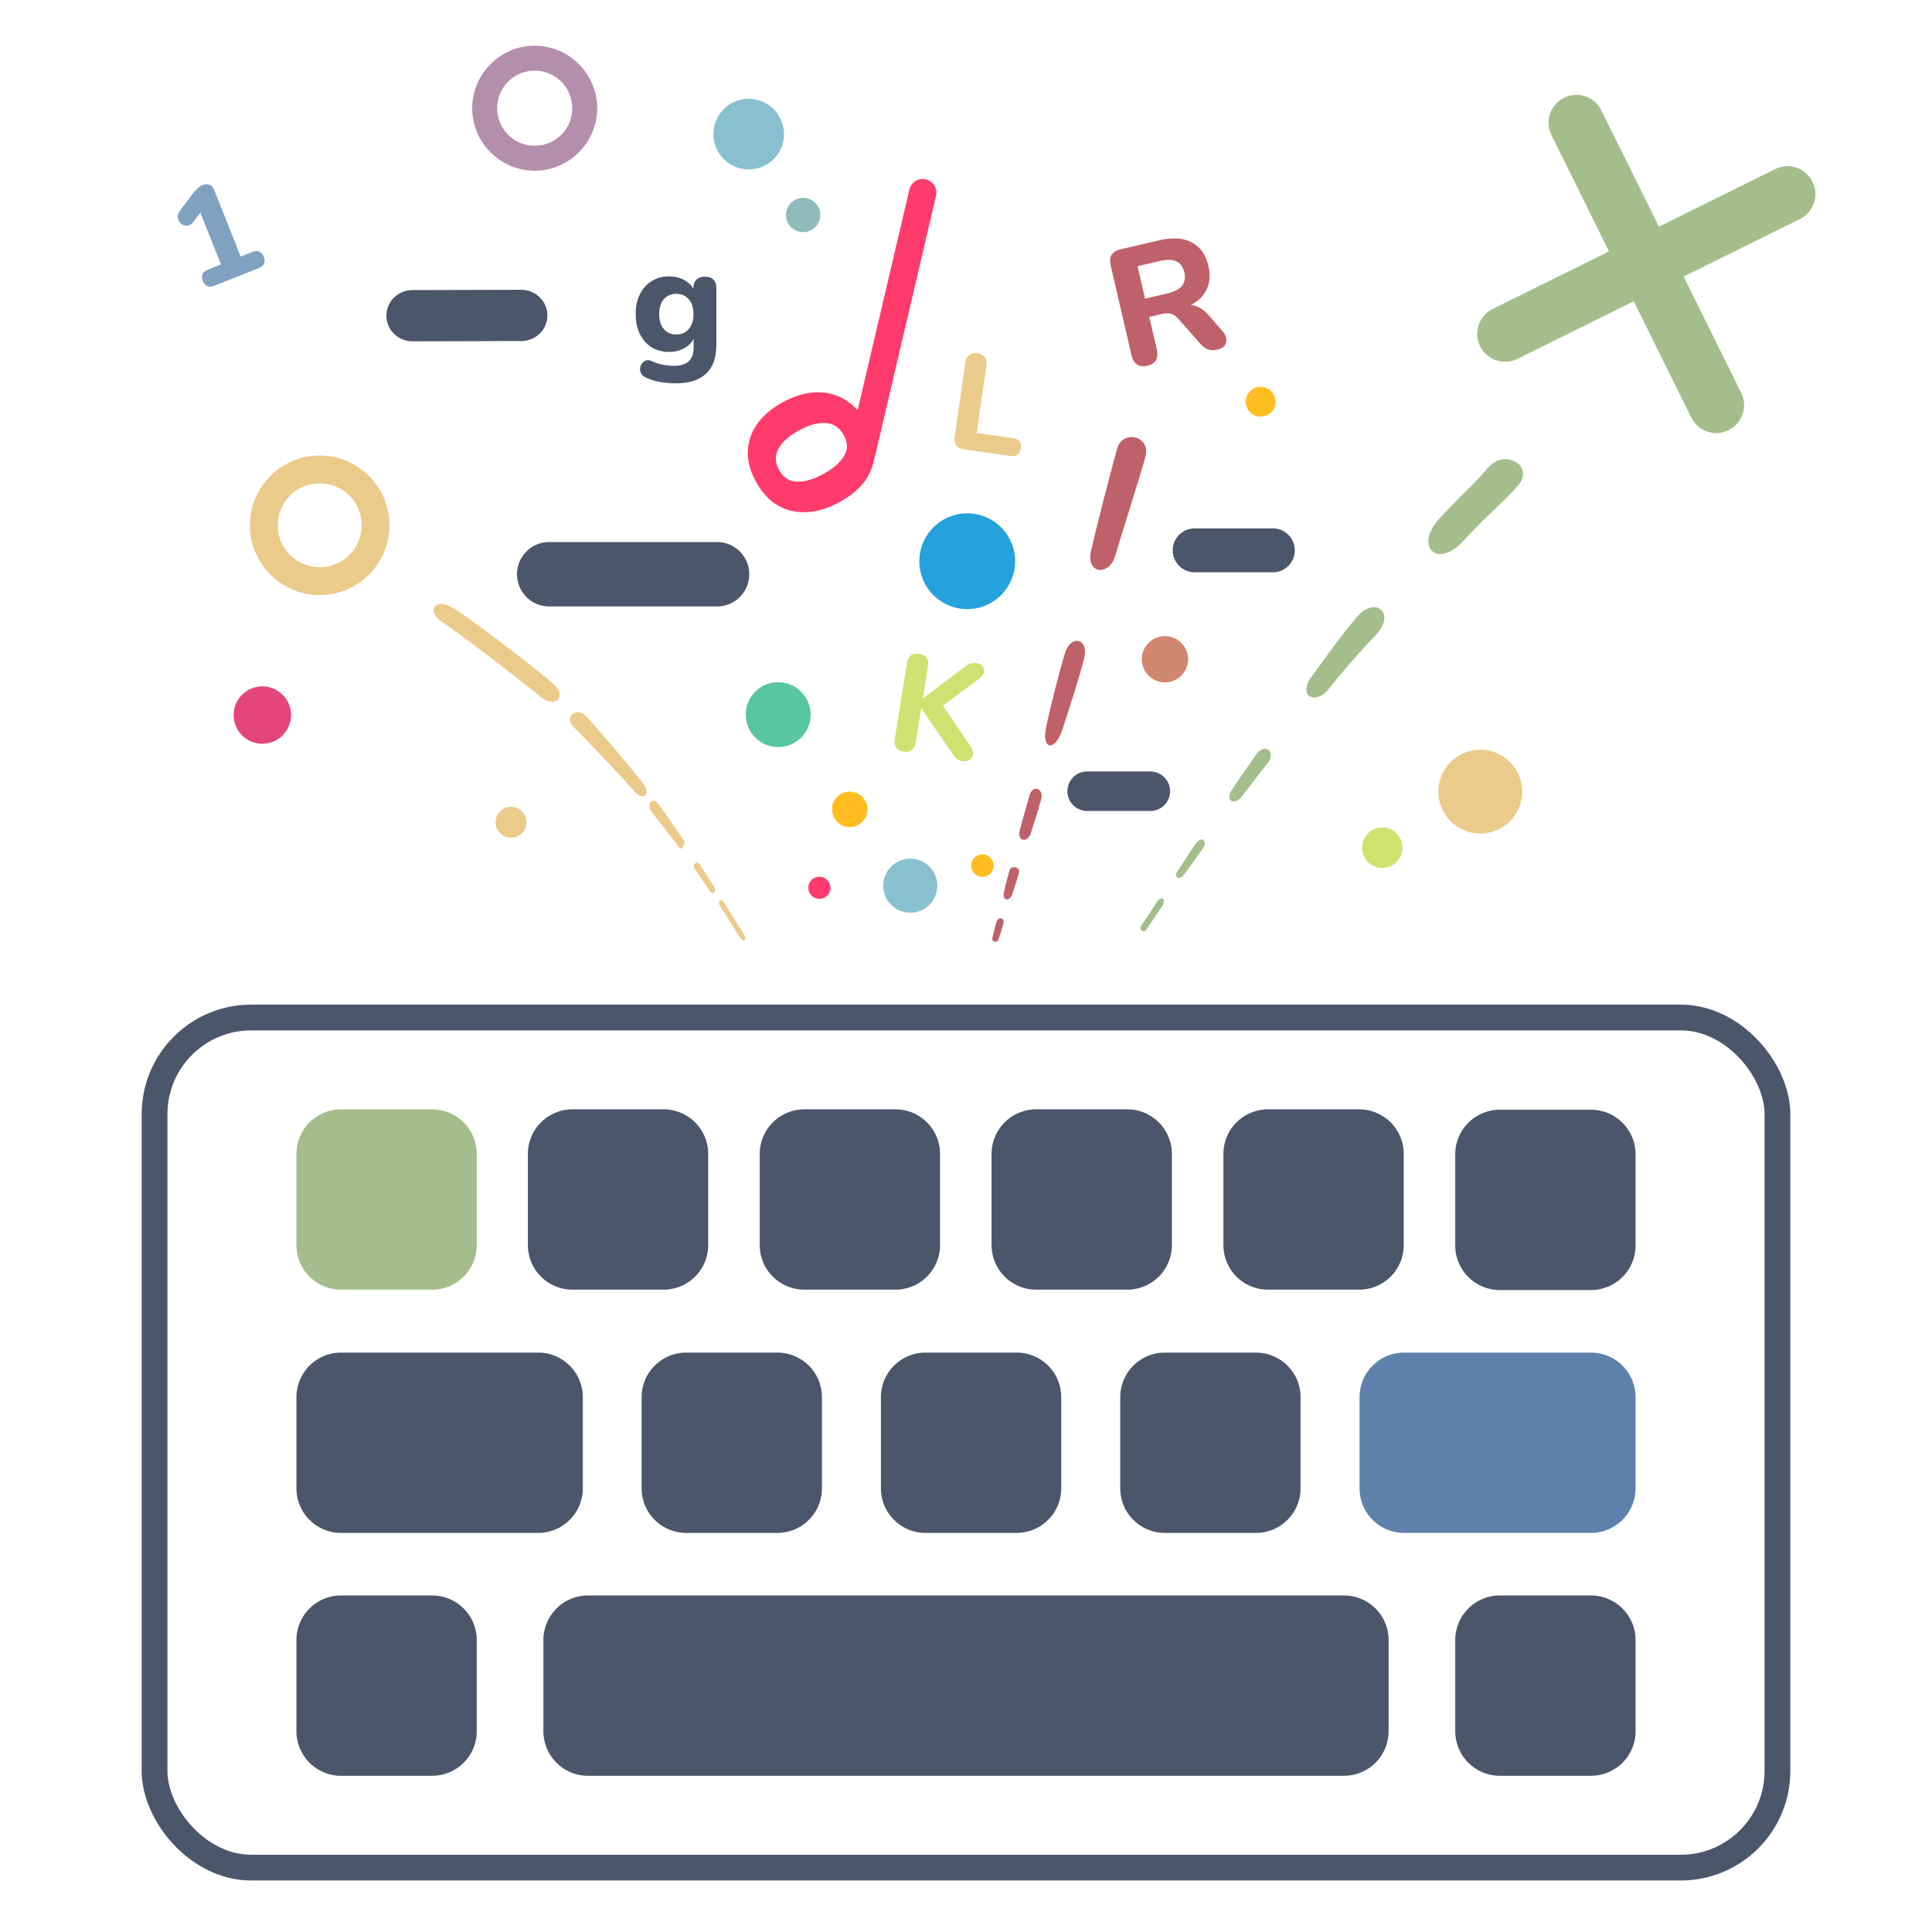 <svg xmlns="http://www.w3.org/2000/svg" xml:space="preserve" viewBox="0 0 300 300" width="300px" height="300px">
    <rect width="252" height="132" x="24" y="158" fill="none" stroke="#4c566a" stroke-linecap="round" stroke-linejoin="round" stroke-width="4" paint-order="markers fill stroke" rx="15"/>
    <path fill="#4c566a" d="M88.91 172.258h14.12a6.925 6.925 0 0 1 6.94 6.94v14.12a6.925 6.925 0 0 1-6.94 6.94H88.91a6.925 6.925 0 0 1-6.94-6.94v-14.12a6.925 6.925 0 0 1 6.94-6.94m36 0h14.12a6.925 6.925 0 0 1 6.94 6.94v14.12a6.925 6.925 0 0 1-6.94 6.94h-14.12a6.925 6.925 0 0 1-6.94-6.94v-14.12a6.925 6.925 0 0 1 6.94-6.94m36 0h14.12a6.925 6.925 0 0 1 6.94 6.94v14.12a6.925 6.925 0 0 1-6.94 6.94h-14.12a6.925 6.925 0 0 1-6.94-6.94v-14.12a6.925 6.925 0 0 1 6.94-6.94"/>
    <path fill="#a3be8c" d="M52.97 172.258h14.12a6.925 6.925 0 0 1 6.94 6.94v14.12a6.925 6.925 0 0 1-6.94 6.94H52.97a6.925 6.925 0 0 1-6.94-6.94v-14.12a6.925 6.925 0 0 1 6.94-6.94"/>
    <path fill="#4c566a" d="M196.91 172.258h14.12a6.925 6.925 0 0 1 6.94 6.94v14.12a6.925 6.925 0 0 1-6.94 6.94h-14.12a6.925 6.925 0 0 1-6.94-6.94v-14.12a6.925 6.925 0 0 1 6.94-6.94m36 .06h14.12a6.925 6.925 0 0 1 6.94 6.94v14.12a6.925 6.925 0 0 1-6.94 6.94h-14.12a6.925 6.925 0 0 1-6.94-6.94v-14.12a6.925 6.925 0 0 1 6.94-6.94"/>
    <path fill="#5e81ac" d="M218.05 210.03h28.98a6.925 6.925 0 0 1 6.94 6.94v14.12a6.925 6.925 0 0 1-6.94 6.94h-28.98a6.925 6.925 0 0 1-6.94-6.94v-14.12a6.925 6.925 0 0 1 6.94-6.94"/>
    <path fill="#4c566a" d="M180.89 210.03h14.12a6.925 6.925 0 0 1 6.94 6.94v14.12a6.925 6.925 0 0 1-6.94 6.94h-14.12a6.925 6.925 0 0 1-6.94-6.94v-14.12a6.925 6.925 0 0 1 6.94-6.94m-37.16 0h14.12a6.925 6.925 0 0 1 6.94 6.94v14.12a6.925 6.925 0 0 1-6.94 6.94h-14.12a6.925 6.925 0 0 1-6.94-6.94v-14.12a6.925 6.925 0 0 1 6.94-6.94"/>
    <path fill="#4c566a" d="M106.57 210.03h14.12a6.925 6.925 0 0 1 6.94 6.94v14.12a6.925 6.925 0 0 1-6.94 6.94h-14.12a6.925 6.925 0 0 1-6.94-6.94v-14.12a6.925 6.925 0 0 1 6.94-6.94" paint-order="markers fill stroke"/>
    <path fill="#4c566a" d="M52.97 210.03h30.59a6.925 6.925 0 0 1 6.94 6.94v14.12a6.925 6.925 0 0 1-6.94 6.94H52.97a6.925 6.925 0 0 1-6.94-6.94v-14.12a6.925 6.925 0 0 1 6.94-6.94m0 37.712h14.12a6.925 6.925 0 0 1 6.94 6.94v14.12a6.925 6.925 0 0 1-6.94 6.94H52.97a6.925 6.925 0 0 1-6.94-6.94v-14.12a6.925 6.925 0 0 1 6.94-6.94m38.35 0h117.36a6.925 6.925 0 0 1 6.941 6.94v14.12a6.925 6.925 0 0 1-6.94 6.94H91.319a6.925 6.925 0 0 1-6.94-6.94v-14.12a6.925 6.925 0 0 1 6.94-6.94m141.591 0h14.12a6.925 6.925 0 0 1 6.94 6.94v14.12a6.925 6.925 0 0 1-6.94 6.94h-14.12a6.925 6.925 0 0 1-6.94-6.94v-14.12a6.925 6.925 0 0 1 6.94-6.94"/>
    <path fill="#a3be8c" d="M245.059 14.742a4.3 4.3 0 0 0-2.196.442 4.326 4.326 0 0 0-1.959 5.795l8.94 18.052-18.053 8.938a4.326 4.326 0 0 0-1.957 5.797 4.326 4.326 0 0 0 5.795 1.957l18.053-8.938 8.937 18.05a4.326 4.326 0 0 0 5.797 1.958 4.326 4.326 0 0 0 1.957-5.795l-8.937-18.053 18.05-8.937a4.326 4.326 0 0 0 1.957-5.795 4.33 4.33 0 0 0-2.492-2.18 4.33 4.33 0 0 0-3.303.223l-18.052 8.937-8.938-18.052a4.33 4.33 0 0 0-2.492-2.18 4.3 4.3 0 0 0-1.107-.219"/>
    <path fill="#4c566a" d="M64.045 45.044c-2.234 0-4.045 1.781-4.045 3.978S61.811 53 64.045 53l16.91-.044c2.234 0 4.045-1.781 4.045-3.978S83.189 45 80.955 45Z"/>
    <path fill="#ebcb8b" d="M81.752 127.674a2.397 2.397 0 0 1-2.397 2.397 2.397 2.397 0 0 1-2.397-2.397 2.397 2.397 0 0 1 2.397-2.397 2.397 2.397 0 0 1 2.397 2.397"/>
    <path fill="#ff3b6b" d="M143.278 27.799a2.124 2.124 0 0 0-2.044 1.537l-8.064 34.369a8.4 8.4 0 0 0-2.063-1.696q-2.051-1.185-4.52-1.086-2.452.13-5.074 1.562-2.562 1.4-3.938 3.363t-1.452 4.27q-.074 2.31 1.308 4.758 1.436 2.535 3.452 3.66 2.063 1.14 4.497.982 2.436-.159 4.969-1.541 4.037-2.207 5.085-5.515c.215-.646.77-3.017 1.179-4.806l.006.002 8.752-37.35-.003-.003q.036-.188.035-.38a2.126 2.126 0 0 0-2.125-2.126m-15.562 37.88q.233-.008.458.006 1.844.124 2.823 1.857.996 1.761.049 3.294-.918 1.518-3.179 2.753-2.32 1.268-4.131 1.203-1.782-.083-2.745-1.784-.98-1.733-.112-3.339.884-1.577 3.174-2.828 2.031-1.11 3.663-1.163z"/>
    <path fill="#4c566a" d="M85.283 84.166a5 5 0 0 0-5 5 5 5 0 0 0 5 5h26.06a5 5 0 0 0 5-5 5 5 0 0 0-5-5z"/>
    <path fill="#b48ead" d="M83.03 7.102c-5.337 0-9.704 4.367-9.704 9.703s4.367 9.703 9.703 9.703 9.703-4.367 9.703-9.703-4.367-9.703-9.703-9.703m0 3.88a5.793 5.793 0 0 1 5.822 5.823 5.793 5.793 0 0 1-5.823 5.822 5.793 5.793 0 0 1-5.822-5.822 5.793 5.793 0 0 1 5.822-5.823"/>
    <path fill="#ff3b6b" d="M128.951 137.855a1.717 1.717 0 0 1-1.717 1.717 1.717 1.717 0 0 1-1.716-1.717 1.717 1.717 0 0 1 1.717-1.717 1.717 1.717 0 0 1 1.716 1.717"/>
    <path fill="#ffbd21" d="M134.704 125.679a2.755 2.755 0 0 1-2.754 2.755 2.755 2.755 0 0 1-2.755-2.755 2.755 2.755 0 0 1 2.755-2.755 2.755 2.755 0 0 1 2.754 2.755"/>
    <path fill="#8fbcbb" d="M127.375 33.381a2.66 2.66 0 0 1-2.662 2.662 2.66 2.66 0 0 1-2.661-2.662 2.66 2.66 0 0 1 2.661-2.661 2.66 2.66 0 0 1 2.662 2.661"/>
    <path fill="#e44679" d="M45.193 111.035a4.455 4.455 0 0 1-4.455 4.455 4.455 4.455 0 0 1-4.455-4.455 4.455 4.455 0 0 1 4.455-4.455 4.455 4.455 0 0 1 4.455 4.455"/>
    <path fill="#25a2db" d="M157.631 87.149a7.44 7.44 0 0 0-7.438-7.438 7.44 7.44 0 0 0-7.438 7.438 7.44 7.44 0 0 0 7.438 7.438 7.44 7.44 0 0 0 7.438-7.438"/>
    <path fill="#ebcb8b" d="M236.365 122.927a6.507 6.507 0 0 1-6.507 6.507 6.507 6.507 0 0 1-6.507-6.507 6.507 6.507 0 0 1 6.507-6.507 6.507 6.507 0 0 1 6.507 6.507"/>
    <path fill="#d08770" d="M184.486 102.368a3.595 3.595 0 0 1-3.594 3.594 3.595 3.595 0 0 1-3.595-3.594 3.595 3.595 0 0 1 3.595-3.595 3.595 3.595 0 0 1 3.594 3.595"/>
    <path fill="#88c0d0" d="M145.545 137.53a4.2 4.2 0 0 1-4.198 4.198 4.2 4.2 0 0 1-4.198-4.198 4.2 4.2 0 0 1 4.198-4.198 4.2 4.2 0 0 1 4.198 4.198"/>
    <path fill="#cfe26f" d="M217.765 131.627a3.135 3.135 0 0 1-3.135 3.134 3.135 3.135 0 0 1-3.134-3.134 3.135 3.135 0 0 1 3.134-3.135 3.135 3.135 0 0 1 3.135 3.135"/>
    <path fill="#ffbd21" d="M198.06 62.38a2.313 2.313 0 0 1-2.313 2.313 2.313 2.313 0 0 1-2.313-2.313 2.313 2.313 0 0 1 2.313-2.313 2.313 2.313 0 0 1 2.313 2.313m-43.769 72.032a1.75 1.75 0 0 1-1.748 1.748 1.75 1.75 0 0 1-1.748-1.748 1.75 1.75 0 0 1 1.748-1.748 1.75 1.75 0 0 1 1.748 1.748"/>
    <path fill="#58c6a1" d="M125.869 110.97a5.034 5.034 0 0 1-5.034 5.034 5.034 5.034 0 0 1-5.035-5.035 5.034 5.034 0 0 1 5.035-5.034 5.034 5.034 0 0 1 5.034 5.034"/>
    <path fill="#4c566a" d="M168.816 119.793a3.067 3.067 0 0 0-3.068 3.068 3.067 3.067 0 0 0 3.068 3.067h9.807a3.067 3.067 0 0 0 3.066-3.067 3.067 3.067 0 0 0-3.066-3.068z"/>
    <path fill="#ebcb8b" d="M70.49 94.477c-2.927-1.836-4.456.355-1.717 2.193s12.745 9.457 15.038 11.443c2.292 1.986 4.38.18 2.12-1.896s-12.513-9.905-15.44-11.74m20.56 16.773c-1.574-1.655-3.56.14-1.917 1.717s7.838 8.134 9.306 9.842c1.469 1.707 2.74.556 1.375-1.23-1.364-1.788-7.189-8.674-8.763-10.329m11.257 13.684c-1.1-1.52-1.922.177-1.196 1.07s3.565 4.544 4.26 5.478.92-.824.92-.824-2.885-4.205-3.984-5.724m6.304 9.234c-.39-.599-1.194.12-.783.7s2.039 2.932 2.442 3.528 1.059.01.671-.601a774 774 0 0 0-2.33-3.627m3.84 6.021c-.516-.82-1.14-.235-.62.555.518.79 2.573 4.013 3.083 4.834s1.173.444.65-.398c-.522-.842-2.597-4.17-3.113-4.99"/>
    <path fill="#a3be8c" d="M231.087 72.613c-2.62 3.046-3.91 3.885-7.68 8.046-3.769 4.162-.268 7.76 3.822 3.336s5.93-5.674 8.512-8.634-2.035-5.795-4.654-2.748m-20.545 23.365c-3.037 3.666-4.432 5.79-6.809 8.988-2.376 3.199.548 4.55 2.58 2.033s4.03-4.944 7.29-8.35c3.259-3.404-.024-6.337-3.061-2.671m-15.514 21.22c-1.364 1.995-2.725 3.91-3.777 5.512s.36 2.409 1.484 1.057 2.555-3.369 4.047-5.186c1.493-1.817-.39-3.377-1.754-1.383m-9.363 13.811c-.923 1.308-2.013 3.097-2.768 4.158s.226 1.64.971.631c.745-1.01 2.02-2.809 2.88-4.017.863-1.21-.16-2.08-1.083-.772m-6.086 9.158c-.83 1.292-2.035 3.069-2.443 3.684a.503.503 0 0 0 .834.555c.408-.616 1.786-2.634 2.472-3.676s-.032-1.855-.863-.563"/>
    <path fill="#ebcb8b" d="M49.64 70.725c-5.96 0-10.841 4.878-10.841 10.84 0 5.96 4.88 10.84 10.842 10.84 5.961 0 10.84-4.88 10.84-10.84 0-5.962-4.879-10.84-10.84-10.84m0 4.336a6.47 6.47 0 0 1 6.505 6.503 6.47 6.47 0 0 1-6.504 6.504 6.473 6.473 0 0 1-6.506-6.504 6.473 6.473 0 0 1 6.506-6.503"/>
    <path fill="#bf616a" d="M173.447 69.725c-.894 3.176-3.225 12.248-4.04 15.846-.816 3.597 2.842 3.924 3.765.742s3.888-12.442 4.713-15.49c.824-3.05-3.543-4.274-4.438-1.098m-8.1 31.758c-.93 3.085-2.068 7.57-2.884 11.312-.817 3.742 1.383 3.907 2.484.547 1.102-3.36 2.736-8.372 3.426-11.262s-2.095-3.682-3.025-.597m-7.011 27.49c-.436 1.718 1.27 1.986 1.764.303.493-1.684 1.144-3.478 1.572-5.17s-1.311-2.342-1.802-.602-1.098 3.75-1.534 5.469m-1.57 6.158c-.237.825-.61 2.194-.885 3.47-.276 1.277.904 1.447 1.31.231s.9-2.728 1.05-3.449c.148-.72-1.238-1.076-1.475-.252m-2.073 8.12c-.3 1.04-.379 1.6-.586 2.3s.726 1.003.96.266.448-1.398.722-2.375-.795-1.232-1.096-.192"/>
    <path fill="#4c566a" d="M185.514 82.045a3.41 3.41 0 0 0-3.412 3.41 3.41 3.41 0 0 0 3.412 3.412h12.129a3.41 3.41 0 0 0 3.412-3.412 3.41 3.41 0 0 0-3.412-3.41z"/>
    <path fill="#88c0d0" d="M121.741 20.824a5.48 5.48 0 0 1-5.481 5.481 5.48 5.48 0 0 1-5.482-5.481 5.48 5.48 0 0 1 5.482-5.482 5.48 5.48 0 0 1 5.481 5.482"/>
    <path fill="#81a1c1" d="M33.307 44.366q-1.306.52-1.81-.747-.495-1.246.81-1.765l1.999-.795-3.193-8.032-1.099 1.444q-.44.565-.958.587t-.928-.318-.508-.875q-.106-.553.307-1.13l2.089-2.755q.313-.422.666-.746.372-.331.788-.496.593-.236 1.055-.053.482.175.726.788l4.122 10.367 1.8-.716q1.286-.51 1.782.736.503 1.266-.783 1.777z" />
    <path fill="#bf616a" d="M178.161 56.803q-.962.223-1.592-.192-.63-.414-.853-1.377l-3.258-14.057q-.463-2.001 1.538-2.465l6.154-1.426q2.99-.693 4.945.375t2.554 3.652q.464 2-.264 3.584-.707 1.552-2.496 2.473 1.437.095 2.656 1.44l2.245 2.549q.755.84.62 1.751-.142.887-1.408 1.18-.836.194-1.45-.037t-1.164-.878l-3.47-3.92q-.545-.62-1.161-.745-.616-.124-1.376.052l-1.925.446 1.186 5.117q.223.962-.16 1.611-.358.644-1.32.867M177.8 46.37l3.52-.816q3.167-.733 2.58-3.266-.581-2.508-3.748-1.774l-3.52.816z" />
    <path fill="#ebcb8b" d="M149.66 69.765q-.822-.118-1.183-.6-.358-.503-.243-1.304l1.663-11.57q.115-.8.597-1.161.485-.382 1.286-.267 1.622.233 1.383 1.898l-1.505 10.474 5.648.811q1.412.203 1.216 1.573-.2 1.39-1.612 1.188z" />
    <path fill="#cfe171" d="M140.308 116.722q-.798-.128-1.148-.637t-.222-1.308l1.896-11.857q.128-.799.616-1.152.491-.374 1.29-.246 1.619.258 1.353 1.92l-.797 4.982.042.007 6.527-4.95q.418-.321.827-.45.433-.146.938-.066.714.115.99.547t.15.951q-.123.498-.61.851l-5.748 4.256 4.343 6.408q.4.603.312 1.15-.066.55-.505.868-.415.3-1.13.186-.609-.098-.947-.41-.317-.31-.681-.864l-4.721-6.88-.043-.006-.844 5.277q-.128.799-.619 1.173-.47.377-1.269.25" />
    <path fill="#4c566a" d="M104.95 59.522q-1.296 0-2.472-.216t-2.112-.648q-.696-.288-.888-.816t0-1.032q.216-.504.648-.768.456-.24 1.008 0 1.056.48 1.944.624.912.144 1.56.144 3.072 0 3.072-2.832v-1.344q-.48.912-1.512 1.464t-2.256.552q-1.584 0-2.76-.72-1.176-.744-1.824-2.064t-.648-3.096q0-1.752.648-3.072t1.824-2.04q1.176-.744 2.76-.744 1.224 0 2.232.528t1.488 1.392v-.048q0-.888.456-1.344.48-.48 1.344-.48 1.776 0 1.776 1.824v8.784q0 2.976-1.608 4.464t-4.68 1.488m.072-7.584q1.2 0 1.92-.84.744-.84.744-2.328t-.744-2.304q-.72-.84-1.92-.84-1.224 0-1.944.84-.72.816-.72 2.304t.72 2.328 1.944.84" />
</svg>
